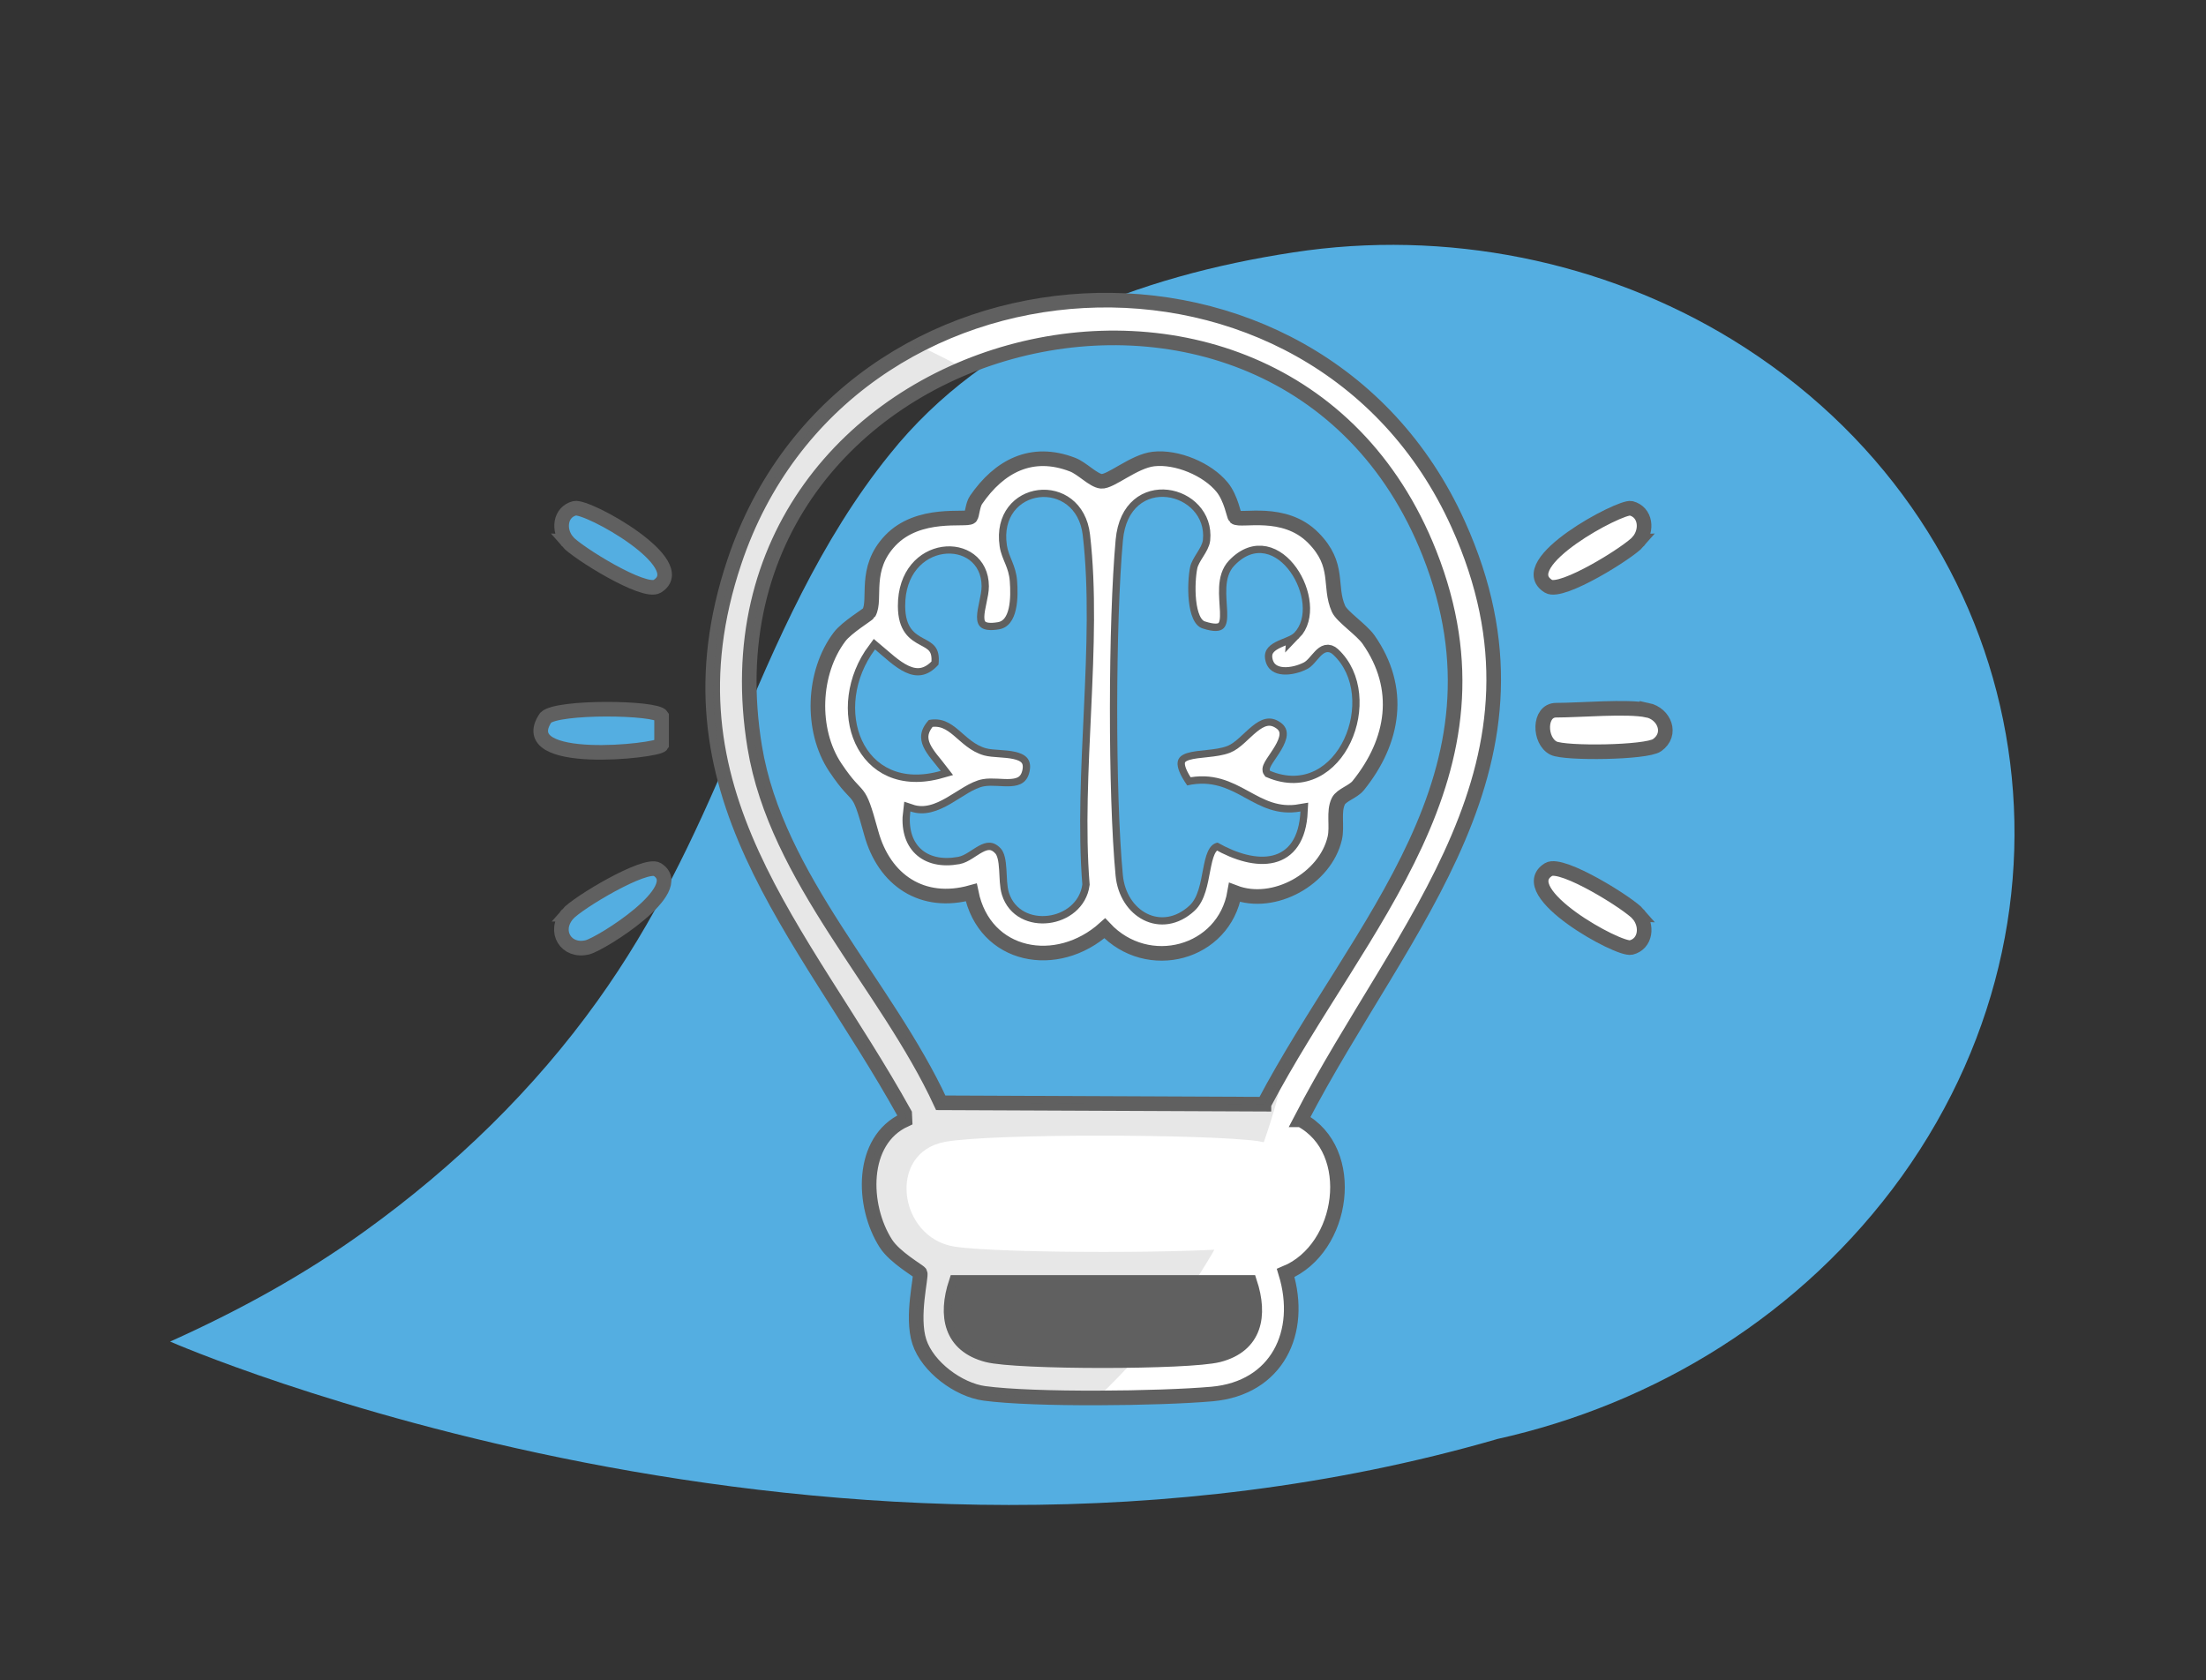 <?xml version="1.0" encoding="UTF-8"?><svg id="Capa_1" xmlns="http://www.w3.org/2000/svg" xmlns:xlink="http://www.w3.org/1999/xlink" viewBox="0 0 302 230"><rect x="0" y="0" width="302" height="230" fill="#333333" stroke="none"/><defs><style>.cls-1,.cls-2{stroke-width:2px;}.cls-1,.cls-2,.cls-3{stroke:#606060;stroke-miterlimit:10;}.cls-1,.cls-4{fill:#54aee1;}.cls-2,.cls-5{fill:#fff;}.cls-6{opacity:.15;}.cls-6,.cls-3{fill:#606060;}.cls-7{fill:none;}.cls-8{clip-path:url(#clippath);}</style><clipPath id="clippath"><path class="cls-7" d="M178.18,153.31c7.86,4.19,5.98,17.63-2.07,20.97,2.49,8.14-1.19,15.78-10.09,16.57-7.11.63-24.33.84-31.17-.09-3.53-.48-7.76-3.61-8.89-7.06s.33-9.01.1-9.42c-.16-.27-3.45-2.11-4.68-4.03-3.31-5.16-3.53-14.12,2.61-16.94l-.04-.84c-14.02-25.25-33.84-44.1-23.32-75.54,15.06-45.02,79.48-48.62,99.1-5.14,14.77,32.74-7.55,54.51-21.56,81.52ZM173.13,151.16c13.13-24.86,34.66-45.08,22.66-75.41-20.52-51.9-101.73-30.41-92.37,26.51,2.96,18.02,17.99,32.54,25.47,48.72l44.24.19ZM129.41,156.32c-8.02,1.44-6.43,13.16,1.27,14.35,6.31.97,34.51.97,40.82,0,7.82-1.21,9.44-13.22.67-14.45-6.81-.95-36.28-1.06-42.76.1ZM171.2,175.57h-40.21c-1.49,4.54-.73,8.63,4.29,9.93,4.08,1.05,27.59,1.04,31.64,0,5.03-1.29,5.77-5.42,4.29-9.93Z"/></clipPath></defs><path class="cls-4" d="M204.89,197.04c-91.07,26.29-181.6-13.37-181.6-13.37,9.41-4.23,18.4-9.16,26.67-15.13,12.35-8.89,23.21-19.46,31.84-31.52,7.8-10.88,13.13-22.17,18.23-34.18.18-.42.36-.89.54-1.28,5.63-13.5,11.75-27.64,21.22-39.35,13.25-16.6,34.12-24.43,55.22-27.65,20.93-3.23,42.51,1.17,60.07,11.9,40.41,24.74,50.9,76.05,23.27,114.6-13.61,18.9-33.7,31.16-55.46,35.97Z"/><path class="cls-2" d="M178.08,153.31c7.86,4.19,5.98,17.63-2.07,20.97,2.49,8.14-1.19,15.78-10.09,16.57-7.11.63-24.33.84-31.17-.09-3.53-.48-7.76-3.61-8.89-7.06s.33-9.01.1-9.42c-.16-.27-3.45-2.11-4.68-4.03-3.31-5.16-3.53-14.12,2.61-16.94l-.04-.84c-14.02-25.25-33.84-44.1-23.32-75.54,15.06-45.02,79.48-48.62,99.1-5.14,14.77,32.74-7.55,54.51-21.56,81.52ZM173.03,151.16c13.13-24.86,34.66-45.08,22.66-75.41-20.52-51.9-101.73-30.41-92.37,26.51,2.96,18.02,17.99,32.54,25.47,48.72l44.24.19ZM129.31,156.32c-8.02,1.44-6.43,13.16,1.27,14.35,6.31.97,34.51.97,40.82,0,7.82-1.21,9.44-13.22.67-14.45-6.81-.95-36.28-1.06-42.76.1ZM171.09,175.57h-40.21c-1.49,4.54-.73,8.63,4.29,9.93,4.08,1.05,27.59,1.04,31.64,0,5.03-1.29,5.77-5.42,4.29-9.93Z"/><path class="cls-1" d="M90.57,98.02v3.96c-.52.85-20.45,3.04-15.86-3.73,1.59-1.58,15.14-1.42,15.86-.23Z"/><path class="cls-2" d="M225.52,97.22c2.33.49,3.47,3.29,1.33,4.8-1.47,1.04-12.58,1.18-14.16.41-2.02-.99-2.07-5.2.35-5.2,3.29,0,9.72-.58,12.48,0Z"/><path class="cls-1" d="M77.7,74.15c-1.34-1.56-1.04-4.06.97-4.56,1.71-.43,16.24,7.63,11.3,10.68-1.8,1.11-11.06-4.7-12.28-6.12Z"/><path class="cls-1" d="M77.7,125.16c1.29-1.51,10.65-7.13,12.28-6.12,4.33,2.69-7.71,10.19-9.55,10.65-2.91.73-4.74-2.18-2.73-4.53Z"/><path class="cls-2" d="M224.27,125.16c1.34,1.56,1.04,4.06-.97,4.56-1.71.43-16.24-7.63-11.3-10.68,1.8-1.11,11.06,4.7,12.28,6.12Z"/><path class="cls-2" d="M224.27,74.15c-1.22,1.42-10.48,7.23-12.28,6.12-5.05-3.12,9.88-11.04,11.3-10.68,2.01.51,2.31,3,.97,4.56Z"/><path class="cls-5" d="M129.31,156.32c6.48-1.16,35.95-1.06,42.76-.1,8.76,1.23,7.14,13.25-.67,14.45-6.31.97-34.51.97-40.82,0-7.69-1.19-9.29-12.91-1.27-14.35Z"/><path class="cls-3" d="M171.09,175.57c1.48,4.51.75,8.63-4.29,9.93-4.04,1.04-27.55,1.05-31.64,0-5.02-1.29-5.77-5.39-4.29-9.93h40.21Z"/><path class="cls-2" d="M169.09,70.8c.72.63,6.71-1.21,10.7,2.83,3.71,3.75,2.06,6.57,3.45,9.72.48,1.08,3.14,2.84,4.11,4.21,4.68,6.68,3.51,13.89-1.41,19.99-.7.87-2.3,1.29-2.72,2.14-.71,1.45-.11,3.42-.49,5.06-1.29,5.57-8.32,9.49-13.71,7.43-1.45,8.41-11.89,11.21-17.78,4.91-6.52,5.86-16.46,4.05-18.28-4.91-6.68,1.86-11.91-1.65-13.69-8.14-1.93-7.04-1.48-3.83-4.91-8.96s-3.11-13.03.58-17.9c.98-1.3,3.88-3.04,4.01-3.27,1.06-1.87-.79-6,2.93-9.91,3.89-4.09,10.39-2.71,10.99-3.23.21-.18.27-1.64.75-2.33,3.19-4.64,7.63-6.98,13.21-4.83,1.33.51,2.83,2.17,3.93,2.28,1.27.12,4.47-2.75,7.16-3.05,3.17-.36,7.37,1.38,9.39,3.86,1.24,1.52,1.62,3.96,1.79,4.11ZM136.95,116.11c1.19,1.24.62,4.36,1.17,6.11,1.56,4.94,9.37,3.86,10.05-1.12-1.21-15.09,1.77-33.07.06-47.81-.9-7.78-11.56-6.55-10.39,1.36.24,1.62,1.24,2.65,1.4,4.87s.2,6.2-2.48,6.65c-4.85.81-2.37-3.43-2.38-5.91-.03-6.53-10.5-6.12-10.46,2.73.03,5.95,5.14,3.17,4.56,8.01-3.06,3.43-6.1.08-8.69-2.08-5.93,7.95-1.84,19.71,9,16.63-1.66-2.18-4.12-4.26-1.63-6.97,3.52-.68,4.7,3.02,7.84,3.88,1.86.51,6.65-.29,5.95,3.15-.64,3.09-4.09,1.65-6.24,2.05-2.81.51-6.14,4.78-10.08,3.44-.57,4.45,2.08,7.04,6.55,6.22,1.84-.34,3.76-3.29,5.77-1.2ZM177.16,86.65c3.88-3.97-2.48-15.2-8.18-9.23-3.05,3.2,1.92,10.66-4.36,8.6-2.3-.75-2.11-6.43-1.69-8.41.28-1.32,1.63-2.57,1.75-3.72.67-6.51-10.11-9.09-10.95.07-1.02,11.23-1.07,34.65-.01,45.84.47,4.93,5.26,7.72,9.12,4.17,2.36-2.17,1.32-8.16,3.85-8.62,5.34,3.04,10.98,3.1,11.34-4.26-6.44,1.12-8.82-5.08-15.5-3.57-4.08-5.88,2.28-4.15,5.5-5.4,2.24-.86,4.37-5.27,7.27-3.22,2.75,1.94-1.99,5.86-1.43,6.62,9.32,3.92,14.82-10.16,8.63-15.91-1.35-1.25-2.14,1.24-3.52,1.96-1.88.98-5.11,1.41-5.73-1.08-.68-2.72,2.98-2.89,3.91-3.85Z"/><path class="cls-4" d="M177.16,86.65c-.93.96-4.6,1.14-3.91,3.85.63,2.49,3.85,2.06,5.73,1.08,1.37-.71,2.17-3.21,3.52-1.96,6.2,5.75.69,19.83-8.63,15.91-.56-.77,4.18-4.68,1.43-6.62-2.9-2.05-5.04,2.35-7.27,3.22-3.22,1.25-9.58-.48-5.5,5.4,6.68-1.51,9.06,4.69,15.5,3.57-.37,7.35-6.01,7.29-11.34,4.26-2.54.46-1.49,6.45-3.85,8.62-3.85,3.55-8.65.76-9.12-4.17-1.06-11.19-1.01-34.61.01-45.84.83-9.16,11.62-6.58,10.95-.07-.12,1.15-1.46,2.4-1.75,3.72-.42,1.98-.61,7.66,1.69,8.41,6.27,2.06,1.3-5.4,4.36-8.6,5.7-5.97,12.06,5.25,8.18,9.23Z"/><path class="cls-4" d="M136.95,116.11c-2.01-2.09-3.92.86-5.77,1.2-4.47.82-7.12-1.77-6.55-6.22,3.94,1.34,7.28-2.93,10.08-3.44,2.15-.39,5.61,1.04,6.24-2.05.71-3.44-4.08-2.65-5.95-3.15-3.15-.85-4.32-4.56-7.84-3.88-2.49,2.7-.03,4.79,1.63,6.97-10.85,3.08-14.93-8.68-9-16.63,2.59,2.16,5.63,5.51,8.69,2.08.58-4.83-4.53-2.06-4.56-8.01-.04-8.85,10.43-9.26,10.46-2.73.01,2.47-2.47,6.72,2.38,5.91,2.68-.45,2.64-4.52,2.48-6.65s-1.16-3.25-1.4-4.87c-1.18-7.91,9.48-9.13,10.39-1.36,1.71,14.74-1.27,32.72-.06,47.81-.68,4.98-8.48,6.06-10.05,1.12-.55-1.75.02-4.87-1.17-6.11Z"/><path class="cls-5" d="M125.47,155.48l10.34-2.11,35.96,1.06,7.32,2.35,1.01,8.6-4.09,6.04-7.79,1.75-39.83-.64s-4.98-5.49-5.23-6-2.55-6.89-2.55-6.89l4.85-4.14Z"/><g class="cls-8"><ellipse class="cls-6" cx="87.42" cy="127.57" rx="90.51" ry="88.58"/></g></svg>